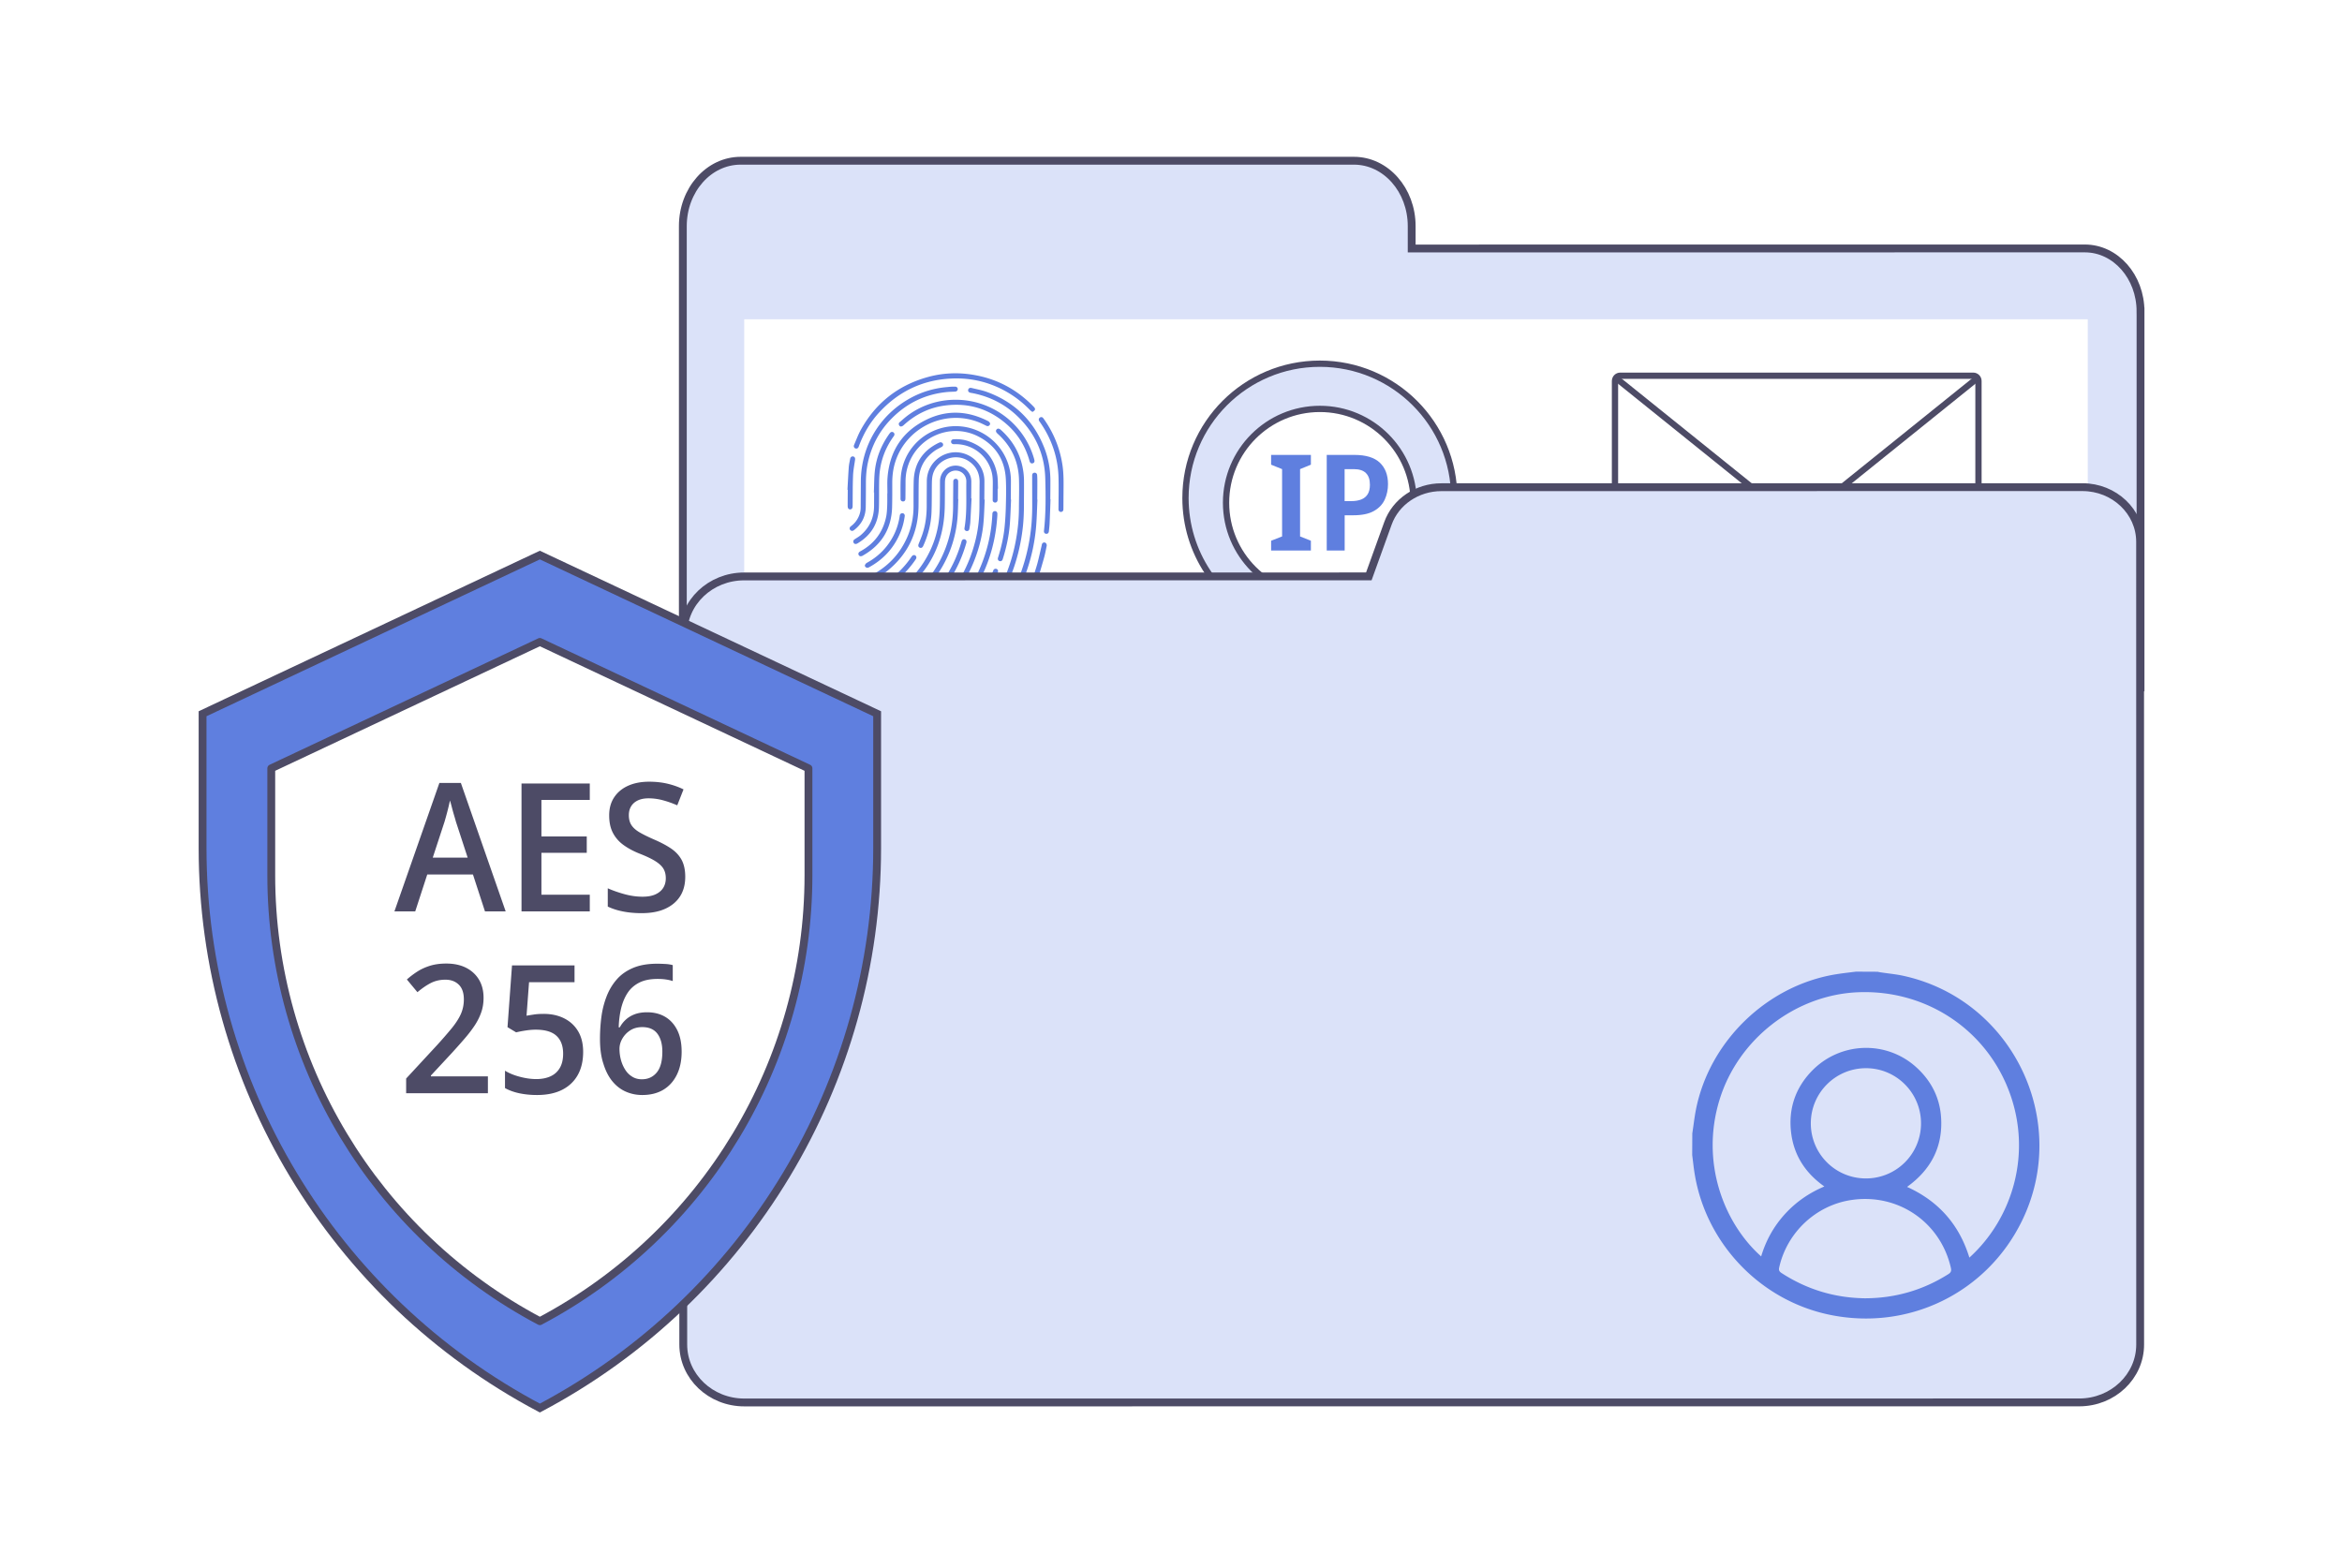 <svg xmlns="http://www.w3.org/2000/svg" width="448" height="300" fill="none" viewBox="0 0 448 300"><path fill="#fff" d="M0 0h448v300H0z"/><g clip-path="url(#a)"><path fill="#DBE2F9" stroke="#4D4B66" stroke-miterlimit="10" stroke-width="1.5" d="M409.46 59.59v71.92l-278.84.01V43.26c0-6.91 4.94-12.51 11.05-12.51H259c6.1 0 11.04 5.6 11.04 12.51v4.28l128.77-.01c5.89 0 10.65 5.4 10.65 12.06Z"/><path fill="#fff" d="M399.37 61.08H142.36v64.27h257.01z"/><path fill="#5F7FDF" d="M188.37 95.6c-.08 1.47-.11 2.94-.24 4.4-.22 2.51-.85 4.93-1.77 7.27a28.2 28.2 0 0 1-6.58 9.88c-.31.3-.59.35-.81.13-.22-.23-.17-.5.14-.81 3.79-3.72 6.31-8.15 7.54-13.32.49-2.04.7-4.11.71-6.21.01-1.56.01-3.12.03-4.68.01-1.73-.67-3.1-2.12-4.06-2.65-1.73-6.35-.15-6.91 2.95-.07.39-.09.79-.1 1.19-.03 1.87 0 3.74-.07 5.61-.08 2.26-.64 4.42-1.58 6.48-.15.33-.35.44-.61.37-.3-.09-.41-.37-.29-.69.25-.64.52-1.27.74-1.92.59-1.76.82-3.58.82-5.43 0-1.58.01-3.15.02-4.73.02-2.5 1.66-4.64 4.07-5.31 3.46-.95 6.94 1.69 6.95 5.28 0 1.19-.01 2.38-.02 3.57.04.03.06.03.08.03"/><path fill="#5F7FDF" d="M193.41 95.58c-.08 1.61-.12 3.23-.25 4.84-.19 2.24-.67 4.42-1.35 6.56-.1.32-.35.45-.62.36-.26-.08-.38-.35-.28-.65.58-1.83 1.02-3.69 1.23-5.59.14-1.3.22-2.61.26-3.92.05-1.82.1-3.65.01-5.47-.18-3.74-1.98-6.53-5.3-8.22-5.51-2.81-12.22.37-13.64 6.41-.18.77-.25 1.56-.25 2.36 0 1.02-.01 2.05-.02 3.07 0 .12-.01.25-.05.35-.09.2-.26.28-.47.25a.436.436 0 0 1-.4-.35 1 1 0 0 1-.02-.14c.01-1.31-.03-2.63.04-3.93.23-4.46 3.21-8.23 7.49-9.53 5.68-1.73 11.75 1.66 13.25 7.4.24.9.35 1.82.34 2.75-.01 1.15-.01 2.3-.02 3.45.01-.01.03-.01.05 0"/><path fill="#5F7FDF" d="M169.75 94.39c.01-1.03-.06-2.07.03-3.09.42-5.13 2.95-8.88 7.58-11.08 3.89-1.84 7.81-1.62 11.64.34.14.07.29.21.36.36.08.17.02.36-.14.49-.17.14-.35.14-.54.05-.46-.22-.92-.46-1.39-.65-6.73-2.71-14.46 1.22-16.23 8.26-.26 1.04-.37 2.11-.38 3.18 0 1.58.01 3.17-.03 4.75-.11 4.13-1.97 7.22-5.56 9.27a.2.2 0 0 0-.06.04c-.35.18-.62.14-.77-.13-.14-.27-.03-.52.32-.71 2.65-1.44 4.31-3.64 4.93-6.59.14-.67.17-1.38.2-2.07.03-.81.02-1.61.02-2.42z"/><path fill="#5F7FDF" d="M185.85 95.36c-.08 1.52-.15 3.03-.24 4.55-.03.43-.11.86-.18 1.28-.04.26-.22.41-.46.41-.29 0-.53-.24-.48-.53.51-2.96.31-5.95.36-8.93.02-1.06-.69-1.9-1.67-2.08-.99-.17-1.95.36-2.28 1.3-.1.28-.13.59-.14.89-.02 1.6 0 3.2-.04 4.8-.16 7.16-3.18 12.82-9.01 16.97-.26.19-.5.2-.68.04-.17-.15-.22-.35-.12-.54.06-.12.18-.22.3-.3 2.21-1.52 4.05-3.4 5.49-5.66 1.59-2.49 2.58-5.21 2.92-8.14.1-.87.14-1.75.16-2.63.03-1.57.02-3.15.03-4.73.01-1.4.96-2.6 2.29-2.9 1.92-.44 3.69.96 3.7 2.93 0 1.09-.01 2.17-.02 3.26.03 0 .05 0 .07.01m11.65-16.54c-.17-.13-.32-.22-.44-.34a20 20 0 0 0-4.02-3.24c-3.41-2.06-7.11-3.01-11.08-2.82-5.41.26-9.98 2.42-13.67 6.37-1.8 1.92-3.11 4.15-4.01 6.62-.1.29-.27.42-.5.41-.34-.02-.55-.34-.41-.68.42-.98.79-1.99 1.31-2.93 2.84-5.12 7.11-8.48 12.74-10.06 3.03-.85 6.12-.95 9.22-.36 4.34.81 8.02 2.85 11.09 6.02.06.06.12.13.17.2.11.16.13.35.01.49-.1.13-.25.2-.41.32"/><path fill="#5F7FDF" d="M182.19 73.97h.52c.3.01.5.2.5.47 0 .26-.21.46-.5.48-.47.03-.94.03-1.41.07-4.2.38-7.79 2.09-10.75 5.09-2.32 2.35-3.81 5.15-4.52 8.37-.28 1.25-.38 2.53-.39 3.81 0 1.57-.01 3.13-.03 4.7-.02 1.86-.78 3.35-2.26 4.47-.24.18-.47.18-.66.01-.24-.22-.21-.55.09-.77a4.55 4.55 0 0 0 1.42-1.72c.29-.59.44-1.22.44-1.87l.03-4.99c.04-6.78 3.62-12.77 9.59-15.99 2.17-1.17 4.5-1.85 6.96-2.05.34-.04.64-.06.97-.08m13.68 21.93c.01 1.51-.02 3.4-.25 5.28-.61 5.09-2.22 9.83-4.86 14.23-.15.25-.31.5-.47.75-.19.29-.47.37-.71.21-.23-.16-.27-.43-.09-.72.85-1.33 1.6-2.71 2.26-4.14 1.34-2.91 2.25-5.94 2.74-9.11q.405-2.55.42-5.13c.01-1.88.07-3.76.01-5.64-.12-3.46-1.52-6.34-4.09-8.66-.33-.3-.4-.55-.2-.8.2-.24.5-.22.83.08 2.52 2.26 3.98 5.06 4.35 8.43.05.48.07.96.07 1.44.01 1.14 0 2.27-.01 3.78"/><path fill="#5F7FDF" d="M200.95 95.53c-.05 1.53-.1 3.07-.17 4.6-.02.51-.09 1.02-.14 1.53-.04.33-.25.5-.55.46-.27-.04-.42-.25-.39-.56.37-3.33.34-6.68.25-10.02-.13-4.83-2.06-8.9-5.61-12.18-2.34-2.15-5.1-3.5-8.21-4.13-.15-.03-.3-.05-.45-.08-.34-.06-.54-.28-.48-.56.05-.29.3-.45.64-.37 1.01.25 2.04.43 3.01.79 5.25 1.93 8.91 5.51 10.94 10.73.79 2.04 1.15 4.17 1.14 6.36 0 1.14-.01 2.29-.02 3.43a.03.03 0 0 1 .04 0"/><path fill="#5F7FDF" d="M182.91 76.48c6.66.04 12.62 4.35 14.7 10.65.09.28.18.56.25.85.09.34-.03.59-.32.66-.28.07-.5-.08-.59-.41-.76-2.76-2.19-5.13-4.33-7.02-3.36-2.96-7.28-4.19-11.73-3.64-3.09.38-5.77 1.69-8.06 3.8-.12.11-.28.2-.43.22-.19.03-.35-.09-.43-.28-.09-.21-.04-.4.13-.54.52-.45 1.03-.91 1.58-1.32 2.7-1.98 5.88-2.99 9.23-2.97m-3.06 8.13c.31 0 .5.15.55.37.05.23-.07.42-.29.54-.47.25-.97.47-1.4.79-1.89 1.37-2.89 3.24-2.96 5.57-.05 1.71-.02 3.42-.05 5.13-.09 4.93-2.04 8.98-5.84 12.11-.66.55-1.42.98-2.14 1.45-.26.17-.55.07-.68-.17s-.04-.49.21-.65c.04-.03.08-.05.12-.07 2.83-1.64 4.9-3.97 6.2-6.97.81-1.88 1.18-3.84 1.18-5.88 0-1.59-.01-3.18.03-4.77.09-3.35 1.67-5.78 4.66-7.28.16-.08.32-.14.41-.17m3.46 10.88c-.05 1.24-.05 2.48-.16 3.71-.42 4.5-2.04 8.52-4.83 12.07a23.2 23.2 0 0 1-4.22 4.13c-.32.25-.66.2-.81-.11-.11-.24-.03-.42.22-.64.89-.79 1.83-1.53 2.66-2.38 2.87-2.96 4.73-6.49 5.63-10.51.36-1.63.51-3.28.52-4.95 0-1.53.02-3.05.03-4.58 0-.1 0-.19.02-.29.05-.21.24-.35.46-.34.23.01.38.12.44.34.02.09.02.19.02.29 0 1.09-.01 2.18-.02 3.26zm15.14.11c-.08 1.65-.11 3.31-.24 4.96-.27 3.43-1.05 6.76-2.29 9.97-.45 1.17-.99 2.3-1.51 3.45-.07.15-.21.29-.35.36-.17.09-.36.02-.49-.14-.14-.17-.13-.36-.04-.56.35-.75.71-1.5 1.04-2.27 1.13-2.67 1.92-5.44 2.39-8.3.34-2.07.49-4.16.49-6.26 0-1.95-.01-3.9-.01-5.85 0-.31.16-.51.44-.52.28-.02.49.16.51.46.03.4.04.8.04 1.2 0 1.17-.01 2.34-.02 3.5zm-31.29-1.39c.06-1.35.04-2.71.18-4.05.28-2.67 1.27-5.09 2.85-7.26.18-.25.41-.33.64-.22.2.1.31.31.25.54-.02.09-.08.18-.13.25-1.44 2-2.34 4.21-2.65 6.65-.09.7-.12 1.42-.13 2.13-.03 1.61.01 3.22-.04 4.82-.09 3.02-1.46 5.3-4.05 6.86a.8.8 0 0 1-.42.14c-.22 0-.37-.15-.42-.37-.05-.23.05-.4.25-.53.37-.25.77-.47 1.11-.75 1.75-1.47 2.59-3.36 2.6-5.64 0-.86.01-1.73.01-2.59-.02.02-.03.02-.05.02m23.62 4.42c-.35 5.83-2.16 11.13-5.5 15.89-.71 1.01-1.53 1.95-2.3 2.92-.03.04-.06.07-.1.11-.21.21-.49.23-.69.05s-.21-.45-.02-.69c.47-.56.95-1.1 1.4-1.67 2.64-3.39 4.48-7.17 5.48-11.35.44-1.82.69-3.67.78-5.55.01-.23.07-.42.31-.52.29-.12.61.07.64.38.02.14 0 .3 0 .43m12.66-4.56c-.01 1.07-.01 2.14-.02 3.21 0 .08 0 .16-.01.24a.46.46 0 0 1-.47.42c-.24 0-.43-.18-.46-.44-.01-.09 0-.19 0-.29.01-1.89.05-3.79.01-5.68-.08-3.97-1.31-7.58-3.59-10.82-.04-.06-.09-.12-.12-.18-.13-.23-.08-.49.13-.64s.48-.12.64.1c.22.29.43.6.63.91a20.3 20.3 0 0 1 3.09 8.31c.22 1.62.18 3.24.17 4.86"/><path fill="#5F7FDF" d="M190.84 93.49c0 .71 0 1.42-.01 2.13-.01.39-.3.62-.63.5-.25-.09-.32-.29-.31-.54.01-.92.01-1.84.02-2.76.01-.82 0-1.64-.2-2.45a7.095 7.095 0 0 0-7.14-5.39c-.05 0-.1.01-.14 0-.29-.01-.5-.2-.5-.47 0-.26.18-.45.47-.47.99-.06 1.97.04 2.91.38 3 1.07 4.84 3.16 5.43 6.29.17.9.12 1.84.17 2.77-.04.01-.05.01-.07.01m-14.4 23.19c-.28-.02-.44-.11-.51-.31-.08-.21-.01-.39.15-.54.41-.37.83-.73 1.22-1.11 3.19-3.09 5.39-6.77 6.61-11.04.01-.04.02-.08.03-.11.1-.32.34-.47.61-.39s.39.34.31.65c-1.42 5.04-4.12 9.25-8.09 12.66-.12.08-.26.14-.33.19m-3.37-17.97c-.13.98-.36 1.95-.73 2.89-1.18 3.05-3.22 5.35-6.09 6.92-.2.11-.4.16-.61.01-.16-.11-.25-.29-.17-.46.07-.15.2-.31.34-.39 1.47-.8 2.73-1.84 3.77-3.14 1.37-1.72 2.21-3.67 2.53-5.84 0-.03.01-.06.01-.09.05-.28.26-.44.52-.42.27.01.44.22.43.52m-10.96-5.02c.08-1.43.15-2.87.25-4.3.04-.55.17-1.09.27-1.63.06-.31.29-.48.56-.44.28.05.42.28.38.61-.14 1.01-.35 2.02-.39 3.04-.08 1.94-.06 3.88-.08 5.82 0 .45-.16.66-.48.66-.31 0-.47-.22-.47-.67 0-1.03.01-2.06.02-3.09-.02.01-.04 0-.06 0m23.92 23.85c-.17-.14-.34-.22-.43-.35-.12-.17-.06-.36.06-.53.37-.5.75-1 1.1-1.51 1.27-1.84 2.33-3.8 3.18-5.86.03-.07.06-.15.09-.22.12-.22.35-.31.57-.24.24.08.36.3.31.55-.02.08-.05.15-.08.23a32.8 32.8 0 0 1-4.36 7.55c-.1.14-.26.23-.44.38m-16.7-5.02c-.28-.01-.44-.11-.52-.33-.08-.23 0-.41.19-.54.26-.18.53-.34.78-.51 1.83-1.25 3.36-2.8 4.59-4.64.22-.32.52-.4.76-.2.2.17.22.43.05.69-.82 1.23-1.78 2.34-2.86 3.34-.83.76-1.73 1.44-2.69 2.04-.1.06-.22.11-.3.15m30.9-8.1c-.13.6-.26 1.32-.44 2.02-.32 1.18-.67 2.35-1.01 3.52-.02.07-.04.14-.07.2-.1.24-.35.36-.59.28-.25-.08-.38-.33-.3-.6.22-.73.47-1.44.66-2.18.28-1.07.51-2.16.77-3.24.02-.09.03-.19.06-.28.07-.26.3-.4.55-.35.23.06.39.28.37.63"/><path fill="#DBE2F9" stroke="#4D4B66" stroke-miterlimit="10" stroke-width="1.2" d="M278.18 95.29c0 9.99-5.69 18.64-14.02 22.9l-4.35 7.52-6.93 12-6.93-12-4.03-6.98c-8.93-4.03-15.15-13.01-15.15-23.45 0-14.2 11.5-25.7 25.7-25.7 14.21.01 25.71 11.52 25.71 25.71Z"/><path fill="#fff" stroke="#4D4B66" stroke-miterlimit="10" stroke-width="1.2" d="M252.48 114.13c9.913 0 17.95-8.037 17.95-17.95 0-9.914-8.037-17.95-17.95-17.95-9.914 0-17.95 8.036-17.95 17.95s8.036 17.95 17.95 17.95Z"/><path fill="#5F7FDF" d="M250.76 105.32h-7.61v-1.87l2.1-.82V89.75l-2.1-.85v-1.87h7.61v1.87l-2.07.85v12.88l2.07.82zm8.3-18.29c2.22 0 3.85.5 4.89 1.49s1.56 2.36 1.56 4.1c0 1.04-.2 2.02-.61 2.93s-1.1 1.65-2.07 2.2c-.97.56-2.3.83-3.97.83h-1.64v6.74h-3.43V87.03zm-.13 2.72h-1.72v6.12h1.28c.75 0 1.39-.11 1.92-.32s.93-.55 1.22-1.01c.28-.46.42-1.06.42-1.79 0-1.01-.26-1.76-.77-2.25-.51-.51-1.29-.75-2.35-.75"/><path fill="#fff" stroke="#4D4B66" stroke-linecap="round" stroke-linejoin="round" stroke-miterlimit="10" stroke-width="1.2" d="M377.45 114.87h-67.51c-.56 0-1.01-.45-1.01-1.01V72.89c0-.56.45-1.01 1.01-1.01h67.51c.56 0 1.01.45 1.01 1.01v40.98c0 .55-.45 1-1.01 1"/><path stroke="#4D4B66" stroke-linecap="round" stroke-linejoin="round" stroke-miterlimit="10" stroke-width="1.2" d="m309.58 114.14 28.26-18.71m39.97 18.71-28.24-18.71M309.21 72.4l34.49 27.76 34.48-27.76"/><path fill="#DBE2F9" stroke="#4D4B66" stroke-miterlimit="10" stroke-width="1.5" d="m409.38 103.66.01 153.57c0 6.11-5.21 11.07-11.66 11.07l-255.36.01c-6.45 0-11.66-4.96-11.67-11.07l-.01-135.89c0-6.11 5.21-11.07 11.66-11.07l119.49-.01 3.65-10.12c1.48-4.15 5.6-6.94 10.23-6.94l122.65-.01c6.08.01 11.01 4.69 11.01 10.46Z"/><path fill="#5F7FDF" d="M364.2 186.71c-1.47-.33-2.98-.46-4.47-.69-.19-.03-.38-.07-.56-.11l-4.15-.02c-1.24.16-2.48.29-3.72.49-13.26 2.1-24.36 12.84-26.91 26.04-.28 1.46-.44 2.94-.67 4.41l-.02 4.15c.16 1.21.28 2.44.48 3.64 2.17 13.25 12.45 24.04 25.56 26.86 15.15 3.26 30.25-4.03 37.03-17.89 9.36-19.13-1.76-42.26-22.57-46.88m8.53 57.03c-4.89 3.1-10.22 4.63-16 4.64-5.79-.08-11.1-1.69-15.95-4.84-.43-.28-.55-.55-.44-1.05 1.5-6.75 7.1-11.97 13.92-12.93 8.89-1.27 16.96 4.3 18.93 13.03.11.52.03.83-.46 1.15m-26.34-28.87c.03-5.83 4.76-10.53 10.59-10.51 5.81.02 10.52 4.77 10.49 10.6a10.514 10.514 0 0 1-10.58 10.49 10.516 10.516 0 0 1-10.5-10.58m30.33 25.73c-1.93-6.3-5.89-10.8-11.92-13.53 4.55-3.27 6.87-7.65 6.51-13.26-.24-3.79-1.87-6.98-4.65-9.54-5.78-5.34-14.78-5.01-20.23.78-3.05 3.24-4.32 7.14-3.82 11.54.5 4.38 2.7 7.8 6.37 10.4-2.96 1.25-5.47 3-7.57 5.31-2.11 2.33-3.6 5-4.52 8.07-7.11-6.34-11.62-17.93-7.99-29.87 3.56-11.75 14.64-20.32 26.85-20.68 12.88-.39 24.32 7.26 28.69 19.29 4.24 11.64.56 23.99-7.72 31.49"/><path fill="#5F7FDF" stroke="#4D4B66" stroke-miterlimit="10" stroke-width="1.5" d="M103.27 269.38c-39.69-21.01-64.52-62.25-64.52-107.16v-25.67l64.52-30.36 64.52 30.36v25.67c0 44.91-24.83 86.15-64.52 107.16Z"/><path fill="#fff" stroke="#4D4B66" stroke-linecap="round" stroke-linejoin="round" stroke-miterlimit="10" stroke-width="1.5" d="M103.27 252.76c-31.61-16.73-51.38-49.57-51.38-85.33v-20.44l51.38-24.18 51.38 24.18v20.44c0 35.76-19.77 68.6-51.38 85.33"/><path fill="#4D4B66" d="m92.77 174.36-2.3-7.06h-8.74l-2.3 7.06h-3.98l8.6-24.57h4.11l8.57 24.57zm-5.56-17.17c-.07-.27-.18-.66-.33-1.15s-.29-1-.43-1.54-.26-.99-.38-1.35c-.16.78-.34 1.52-.53 2.24s-.36 1.32-.5 1.8l-2.26 6.89h6.68zm25.6 17.17H99.76v-24.47h13.06v3.15h-9.25v6.99h8.67v3.12h-8.67v8.02h9.25v3.19zm18.27-6.62c0 1.46-.33 2.71-.99 3.74s-1.61 1.82-2.84 2.38-2.74.84-4.52.84c-.87 0-1.7-.05-2.48-.15-.79-.1-1.51-.25-2.16-.43s-1.26-.41-1.83-.68v-3.5c.91.41 1.96.78 3.14 1.11s2.35.5 3.51.5c1.01 0 1.83-.15 2.48-.45q.975-.45 1.47-1.23c.33-.52.5-1.14.5-1.85 0-.75-.17-1.39-.5-1.9s-.87-.99-1.61-1.44-1.73-.91-2.96-1.39c-1.14-.46-2.15-1-3.02-1.63s-1.54-1.4-2.02-2.31q-.72-1.365-.72-3.36c0-1.35.32-2.5.96-3.46s1.53-1.7 2.67-2.21 2.48-.77 4.01-.77c1.28 0 2.46.13 3.55.39 1.08.26 2.1.62 3.03 1.08l-1.2 3.05c-.89-.39-1.79-.71-2.71-.96-.91-.25-1.84-.38-2.78-.38-.82 0-1.51.14-2.07.41s-.98.65-1.27 1.13-.43 1.04-.43 1.68c0 .75.16 1.38.48 1.88s.83.97 1.54 1.39 1.65.88 2.81 1.39c1.28.55 2.36 1.12 3.26 1.73.89.61 1.56 1.34 2.02 2.19.45.86.68 1.93.68 3.21m-37.77 41.41H77.69v-2.81l5.93-6.41a87 87 0 0 0 2.84-3.27c.75-.93 1.32-1.82 1.7-2.67q.57-1.29.57-2.79c0-1.26-.33-2.2-.98-2.83s-1.5-.94-2.55-.94c-1.03 0-1.95.21-2.78.63-.82.42-1.68 1.01-2.57 1.76l-2.02-2.43c.64-.57 1.32-1.08 2.04-1.54s1.53-.82 2.43-1.1c.9-.27 1.92-.41 3.07-.41 1.46 0 2.72.27 3.79.81 1.06.54 1.88 1.3 2.47 2.28.58.98.87 2.14.87 3.46 0 .98-.14 1.9-.43 2.74-.29.85-.7 1.68-1.23 2.5q-.81 1.23-1.92 2.52c-.74.86-1.56 1.78-2.45 2.76l-4.04 4.35v.17h10.9v3.22zm10.7-15.18c1.48 0 2.79.29 3.92.86s2.02 1.39 2.66 2.47c.64 1.07.96 2.39.96 3.94 0 1.71-.34 3.19-1.03 4.42s-1.69 2.18-3 2.84-2.92.99-4.82.99c-1.21 0-2.34-.12-3.39-.34-1.05-.23-1.95-.56-2.71-.99v-3.32c.78.48 1.72.87 2.84 1.16 1.12.3 2.17.44 3.15.44 1.05 0 1.96-.18 2.72-.53.77-.35 1.36-.89 1.78-1.61s.63-1.63.63-2.72c0-1.48-.42-2.62-1.27-3.41s-2.17-1.18-3.98-1.18c-.62 0-1.28.06-1.99.17s-1.29.23-1.75.34l-1.65-.99.86-11.82h11.96v3.22h-8.7l-.48 6.41c.37-.07.82-.14 1.35-.22.54-.09 1.18-.13 1.94-.13m10.76 4.76c0-1.42.09-2.81.27-4.18s.51-2.67.98-3.89 1.11-2.31 1.94-3.26c.82-.95 1.87-1.69 3.15-2.23s2.82-.8 4.63-.8c.46 0 .96.02 1.53.05.56.03 1.03.11 1.42.22v3.05c-.41-.14-.86-.24-1.35-.31s-1-.1-1.52-.1c-1.44 0-2.63.24-3.56.72-.94.48-1.68 1.14-2.23 1.99s-.95 1.82-1.22 2.93c-.26 1.11-.42 2.31-.46 3.62h.21c.3-.55.68-1.04 1.15-1.47s1.04-.78 1.71-1.03 1.46-.38 2.35-.38c1.35 0 2.51.3 3.5.89.98.59 1.75 1.45 2.3 2.57s.82 2.48.82 4.08q0 2.565-.93 4.44c-.62 1.25-1.49 2.2-2.6 2.86-1.12.66-2.46.99-4.01.99-1.12 0-2.17-.22-3.15-.65s-1.84-1.1-2.57-1.99q-1.095-1.335-1.71-3.36c-.45-1.34-.65-2.93-.65-4.76m8.02 7.75c1.17 0 2.11-.43 2.83-1.29q1.08-1.29 1.08-3.99c0-1.44-.31-2.58-.94-3.43-.63-.84-1.59-1.27-2.9-1.27-.89 0-1.66.21-2.3.62s-1.14.94-1.51 1.58-.55 1.29-.55 1.95c0 .71.09 1.41.27 2.09s.45 1.31.81 1.88c.35.57.8 1.02 1.34 1.35.53.34 1.16.51 1.87.51"/></g><defs><clipPath id="a"><path fill="#fff" d="M38 30h372.22v240.23H38z"/></clipPath></defs></svg>